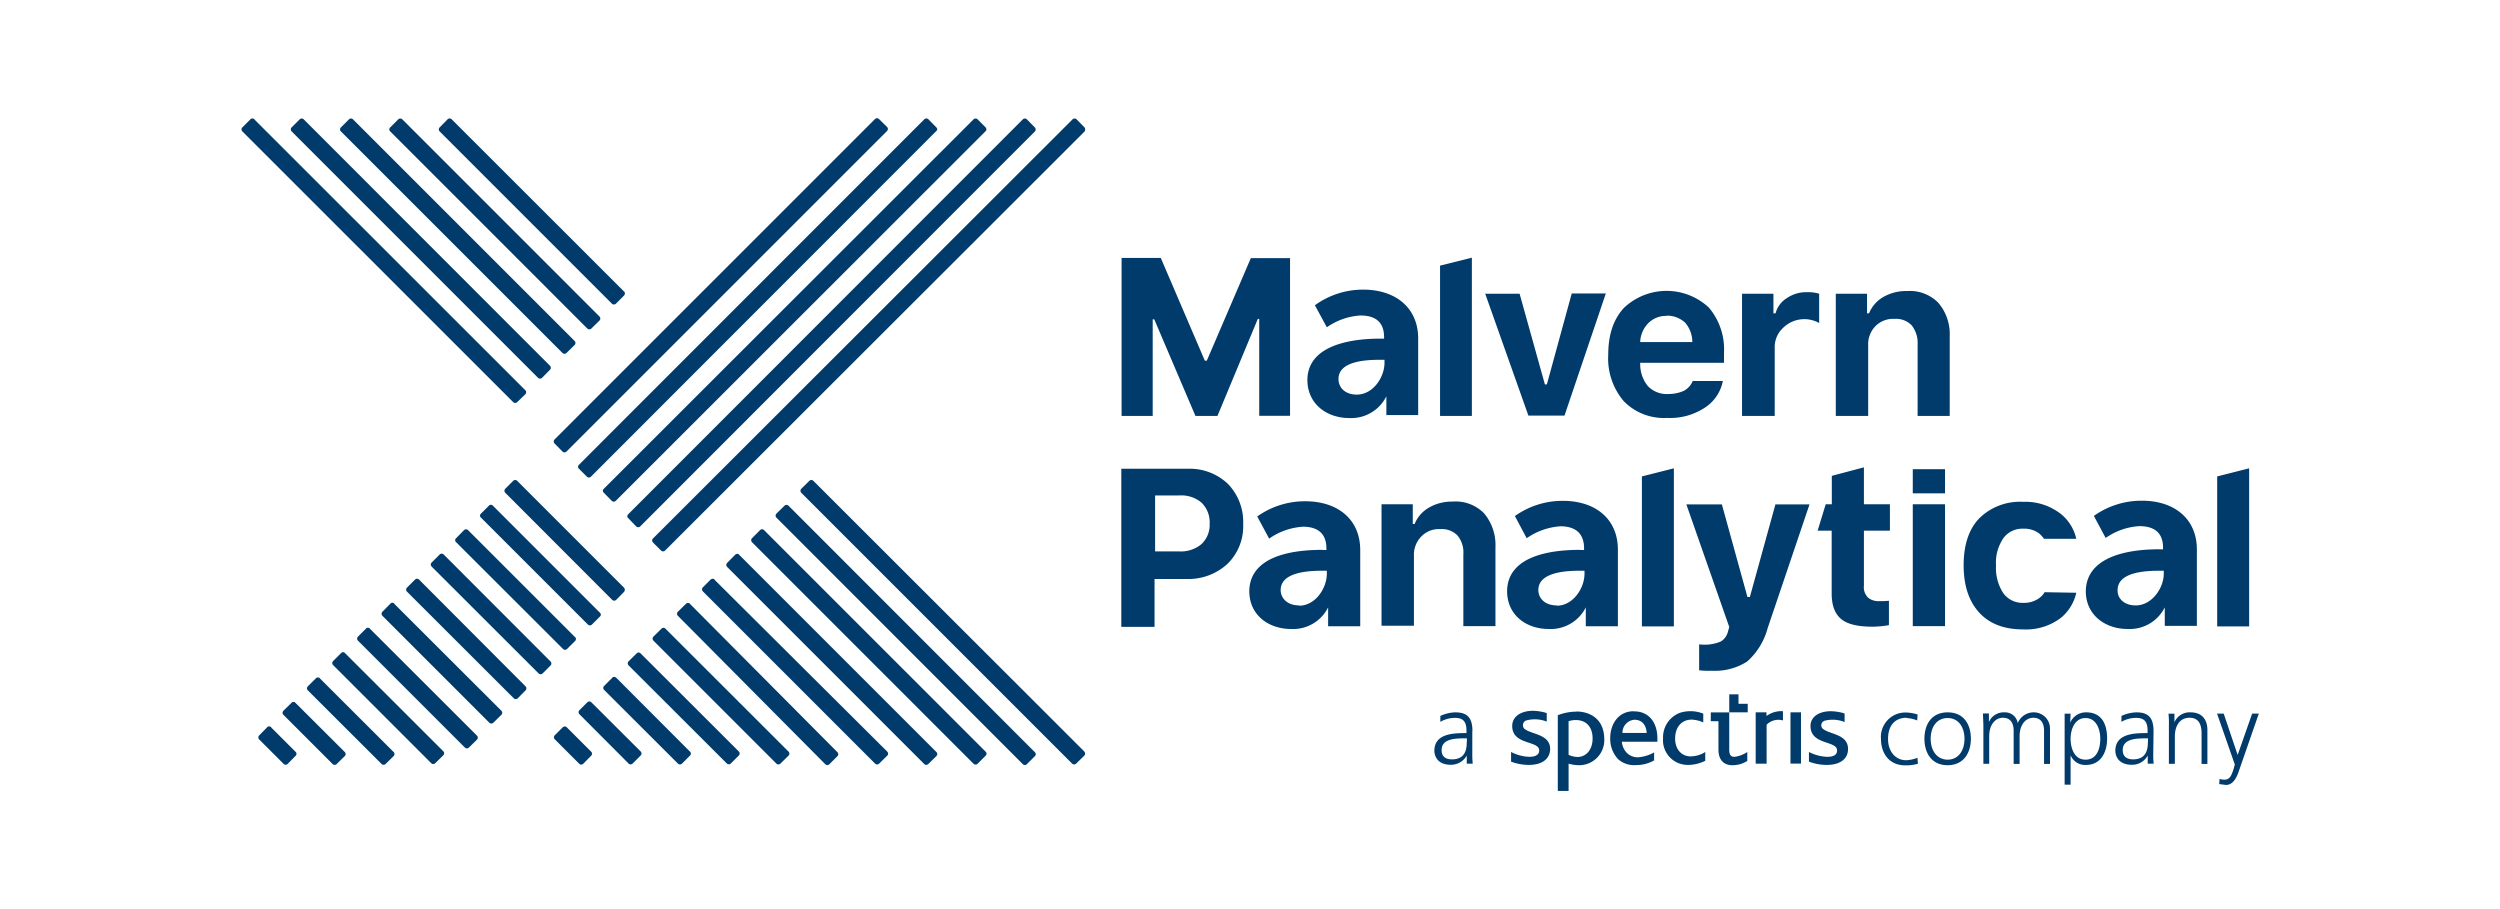 <svg fill="none" height="64" width="176" xmlns="http://www.w3.org/2000/svg" xmlns:xlink="http://www.w3.org/1999/xlink"><clipPath id="a"><path d="m17 8.32h142v47.36h-142z"/></clipPath><g clip-path="url(#a)" fill="#003b6b"><path d="m62.45 8.94-.57-.56a.2.2 0 0 0 -.28 0l-22.56 22.56a.2.2 0 0 0 0 .28l.56.57a.2.2 0 0 0 .28 0l22.57-22.57a.2.2 0 0 0 0-.28zm3.47.03-.56-.57a.2.2 0 0 0 -.29 0l-24.31 24.32a.19.19 0 0 0 -.05.22.2.2 0 0 0 .05.06l.56.56a.2.2 0 0 0 .28 0l24.32-24.34a.16.16 0 0 0 0-.25zm3.52.14c0-.05-.02-.1-.05-.14l-.57-.57a.2.2 0 0 0 -.28 0l-26.03 26.01a.19.19 0 0 0 -.05.22l.05.06.56.57a.2.2 0 0 0 .28 0l26.05-26.04a.23.23 0 0 0 .05-.1zm3.47 0c0-.05-.02-.1-.06-.14l-.56-.57a.2.2 0 0 0 -.28 0l-27.78 27.8a.19.19 0 0 0 -.05.22.2.2 0 0 0 .05.06l.56.58a.2.2 0 0 0 .28 0l27.78-27.8a.19.19 0 0 0 .06-.14zm3.44-.14-.56-.57a.2.2 0 0 0 -.28 0l-29.54 29.51a.19.19 0 0 0 -.04.22l.04.06.57.57a.2.2 0 0 0 .28 0l29.53-29.5a.25.25 0 0 0 0-.29zm-26.04 31.83a.19.19 0 0 0 -.21-.04.19.19 0 0 0 -.07.04l-.55.55a.2.2 0 0 0 0 .28l12.13 12.13a.2.2 0 0 0 .28 0l.57-.56a.2.2 0 0 0 0-.29l-12.16-12.1zm-1.74 1.7a.2.2 0 0 0 -.14-.05.2.2 0 0 0 -.14.06l-.57.56a.2.2 0 0 0 0 .28l10.38 10.45c.04.04.1.06.15.06s.1-.02.14-.06l.56-.56a.2.2 0 0 0 0-.29l-10.38-10.44zm-1.72 1.76a.19.19 0 0 0 -.28 0l-.57.56a.2.2 0 0 0 0 .28l8.66 8.66a.2.2 0 0 0 .28 0l.57-.56a.2.2 0 0 0 0-.29zm5.2-5.2a.2.2 0 0 0 -.3 0l-.56.57a.2.2 0 0 0 0 .28l13.88 13.88a.2.2 0 0 0 .28 0l.57-.56a.2.2 0 0 0 0-.29l-13.88-13.88zm1.74-1.74a.19.19 0 0 0 -.28 0l-.57.57a.19.19 0 0 0 -.04.21c0 .03.02.05.04.07l15.6 15.6a.2.2 0 0 0 .28 0l.57-.57a.19.19 0 0 0 0-.28zm1.72-1.72a.2.2 0 0 0 -.28 0l-.57.56a.2.2 0 0 0 0 .28l17.35 17.36a.2.2 0 0 0 .28 0l.56-.56a.19.19 0 0 0 0-.29zm20.82 17.3-19.07-19.05a.2.2 0 0 0 -.28 0l-.57.56a.2.2 0 0 0 0 .28l19.07 19.07a.2.2 0 0 0 .28 0l.57-.56a.2.2 0 0 0 0-.29zm-31.23-6.9a.19.19 0 0 0 -.28 0l-.57.56a.2.2 0 0 0 0 .28l6.92 6.91a.2.2 0 0 0 .28 0l.56-.56a.2.2 0 0 0 0-.29zm-1.72 1.72a.19.19 0 0 0 -.22-.05.19.19 0 0 0 -.06.05l-.57.57a.19.19 0 0 0 -.04.22c0 .02.02.04.04.06l5.2 5.19a.2.2 0 0 0 .28 0l.56-.56a.19.19 0 0 0 0-.29l-5.19-5.2zm-1.75 1.72a.2.2 0 0 0 -.28 0l-.56.56a.2.2 0 0 0 0 .28l3.46 3.47a.2.2 0 0 0 .29 0l.56-.56a.2.2 0 0 0 0-.29zm-1.73 1.76a.2.2 0 0 0 -.28 0l-.56.56a.2.2 0 0 0 0 .29l1.72 1.72a.2.2 0 0 0 .28 0l.56-.57a.2.2 0 0 0 0-.28zm4.04-30.67-12.14-12.13a.2.2 0 0 0 -.29 0l-.56.57a.2.2 0 0 0 0 .28l12.13 12.13a.2.2 0 0 0 .28 0l.57-.57a.22.22 0 0 0 .02-.28zm-15.62-12.13a.2.2 0 0 0 -.28 0l-.57.57a.19.19 0 0 0 0 .28l13.88 13.88a.2.2 0 0 0 .28 0l.57-.56a.2.2 0 0 0 0-.29zm-3.47 0a.2.2 0 0 0 -.28 0l-.57.57a.19.19 0 0 0 0 .28l15.6 15.6a.2.2 0 0 0 .28 0l.57-.56a.2.2 0 0 0 0-.29zm-3.47 0a.2.2 0 0 0 -.28 0l-.57.57a.2.2 0 0 0 0 .28l17.35 17.35a.2.2 0 0 0 .28 0l.56-.57a.2.2 0 0 0 0-.28zm-3.47 0a.19.19 0 0 0 -.28 0l-.57.57a.2.2 0 0 0 0 .28l19.07 19.06a.2.2 0 0 0 .28 0l.58-.56a.2.2 0 0 0 0-.27l-19.09-19.08zm26.03 32.98-7.53-7.53a.2.2 0 0 0 -.28 0l-.56.56a.2.2 0 0 0 0 .28l7.53 7.54a.2.2 0 0 0 .28 0l.56-.57a.24.24 0 0 0 0-.28zm-9.24-5.78a.2.2 0 0 0 -.22-.05.2.2 0 0 0 -.06.05l-.56.56a.18.18 0 0 0 0 .28l7.53 7.53a.2.2 0 0 0 .28 0l.56-.56a.18.18 0 0 0 0-.28zm-1.75 1.72a.2.2 0 0 0 -.28 0l-.56.57a.18.18 0 0 0 0 .28l7.53 7.52a.2.2 0 0 0 .28 0l.56-.56a.19.19 0 0 0 .05-.22.19.19 0 0 0 -.05-.06zm-1.71 1.72a.2.2 0 0 0 -.29 0l-.56.56a.2.2 0 0 0 0 .29l7.53 7.52a.2.2 0 0 0 .28 0l.56-.56a.2.2 0 0 0 0-.28zm-1.74 1.76a.2.2 0 0 0 -.28 0l-.57.57a.2.2 0 0 0 -.04.22.2.2 0 0 0 .04.06l7.52 7.51a.2.2 0 0 0 .28 0l.55-.56a.2.2 0 0 0 0-.28zm-1.74 1.7a.18.18 0 0 0 -.28 0l-.56.57a.2.2 0 0 0 0 .28l7.53 7.53a.2.2 0 0 0 .28 0l.57-.56a.2.2 0 0 0 0-.28l-7.54-7.53zm-1.72 1.76a.18.18 0 0 0 -.28 0l-.56.56a.2.2 0 0 0 0 .28l7.53 7.53a.2.2 0 0 0 .28 0l.57-.56a.2.2 0 0 0 0-.28zm-1.75 1.72a.18.18 0 0 0 -.28 0l-.56.56a.2.2 0 0 0 0 .28l6.91 6.91a.2.2 0 0 0 .22.04.2.2 0 0 0 .06-.04l.57-.56a.2.2 0 0 0 0-.28zm-1.77 1.77a.2.2 0 0 0 -.28 0l-.57.57a.2.2 0 0 0 0 .28l5.2 5.19a.2.2 0 0 0 .27 0l.57-.56a.2.2 0 0 0 0-.29l-5.2-5.19zm-1.72 1.73a.18.18 0 0 0 -.22-.05.18.18 0 0 0 -.06.05l-.57.56a.2.2 0 0 0 0 .28l3.47 3.47a.2.2 0 0 0 .28 0l.57-.56a.2.2 0 0 0 0-.29zm-1.7 1.73a.19.19 0 0 0 -.3 0l-.55.56a.2.2 0 0 0 0 .29l1.72 1.72a.2.2 0 0 0 .28 0l.56-.57a.19.19 0 0 0 0-.28l-1.72-1.72zm62.03-21.93h-2.17v-11.12h2.76l3.1 7.23h.14l3.1-7.22h2.76v11.1h-2.17v-6.82h-.1l-2.84 6.83h-1.55l-2.9-6.8h-.11v6.8zm20.25 0v-10.58l2.24-.56v11.14h-2.25zm3.18-8.6h2.42l1.78 6.38h.14l1.75-6.4h2.4l-2.91 8.6h-2.54zm14.61 6.14h2.12a2.89 2.89 0 0 1 -1.3 1.9c-.78.5-1.7.75-2.62.7a3.94 3.94 0 0 1 -3.05-1.17 4.63 4.63 0 0 1 -1.1-3.27c0-1.43.37-2.5 1.1-3.3a4.36 4.36 0 0 1 5.98-.03 4.54 4.54 0 0 1 1.07 3.19v.7h-5.9v.11c0 .56.19 1.1.54 1.53a1.83 1.83 0 0 0 1.41.56c.4 0 .78-.07 1.13-.23.28-.15.5-.4.62-.69zm-1.83-4.58a1.75 1.75 0 0 0 -1.3.51 2 2 0 0 0 -.57 1.33h3.67c0-.5-.18-.98-.5-1.36-.35-.32-.8-.5-1.28-.5zm5.3 7.04v-8.6h2.21v1.38h.15c.11-.44.4-.83.79-1.07.41-.28.9-.43 1.4-.42.3-.01.6.02.88.11v2.06a2.14 2.14 0 0 0 -2.57.37 1.84 1.84 0 0 0 -.56 1.4v4.77zm6.6 0v-8.6h2.2v1.38h.14c.2-.49.56-.9 1.02-1.16.5-.28 1.08-.43 1.66-.41a2.8 2.8 0 0 1 2.2.83c.56.66.84 1.5.8 2.37v5.59h-2.26v-5.02c.03-.5-.12-.97-.42-1.36a1.53 1.53 0 0 0 -1.21-.45 1.73 1.73 0 0 0 -1.73 1.13c-.1.24-.13.49-.12.74v4.96zm-50.29 3.72h4.68a3.9 3.9 0 0 1 2.82 1.07 3.85 3.85 0 0 1 1.07 2.83 3.7 3.7 0 0 1 -1.1 2.79 4.06 4.06 0 0 1 -2.91 1.07h-2.23v3.37h-2.34v-11.13zm2.37 1.92v3.9h1.7c.56.03 1.13-.15 1.57-.52a1.86 1.86 0 0 0 .57-1.43 1.93 1.93 0 0 0 -.57-1.48c-.44-.37-1-.55-1.58-.51h-1.69zm15.94 9.17v-8.59h2.2v1.39h.13c.2-.5.56-.9 1.02-1.16.5-.29 1.08-.43 1.67-.42a2.8 2.8 0 0 1 2.2.83c.56.67.84 1.52.8 2.38v5.56h-2.26v-5.03c.04-.48-.1-.97-.41-1.35a1.54 1.54 0 0 0 -1.21-.45 1.71 1.71 0 0 0 -1.33.51 1.83 1.83 0 0 0 -.53 1.37v4.92h-2.28v.03zm18.33 0v-10.55l2.25-.57v11.13h-2.25zm4.9 3.13c-.28.01-.58 0-.87-.03v-1.83c.52.07 1.05 0 1.53-.2a1.14 1.14 0 0 0 .5-.7l.09-.32-3.02-8.63h2.5l1.8 6.52h.17l1.8-6.52h2.4l-2.95 8.72c-.24.9-.74 1.72-1.44 2.34-.75.48-1.62.7-2.5.65zm8.47-11.7v-2.02l2.26-.6v2.6h1.83v1.86h-1.83v3.87a1.02 1.02 0 0 0 .28.83c.23.2.53.28.83.26.22 0 .44 0 .65-.03v1.72c-.37.07-.75.1-1.13.11-1.04 0-1.78-.17-2.22-.53-.45-.37-.68-.96-.68-1.81v-4.42h-.99l.57-1.86h.43zm5.7 8.57v-8.59h2.27v8.58h-2.27zm0-9.37v-1.69h2.27v1.7h-2.27zm21.43 9.37v-10.55l2.25-.57v11.13h-2.25zm-12.15-2.4c-.09.16-.22.3-.37.41a1.8 1.8 0 0 1 -1.13.34 1.66 1.66 0 0 1 -1.4-.67 3.21 3.21 0 0 1 -.52-1.95c-.05-.68.13-1.35.51-1.92a1.64 1.64 0 0 1 1.41-.68c.42-.02.83.11 1.16.37a3 3 0 0 1 .3.34h2.27a3.13 3.13 0 0 0 -1.05-1.72c-.76-.6-1.7-.92-2.68-.88a4.08 4.08 0 0 0 -3.1 1.16c-.73.76-1.1 1.87-1.1 3.3 0 1.44.37 2.54 1.1 3.34.73.79 1.75 1.18 3.1 1.18.97.05 1.92-.25 2.68-.84.53-.45.9-1.06 1.05-1.74zm-50.84-2.97h.28v-.11c0-1.13-.7-1.53-1.66-1.53-.85.06-1.67.34-2.37.84l-.84-1.56a5.76 5.76 0 0 1 3.39-1.07c2.25 0 3.86 1.25 3.86 3.44v5.36h-2.26v-1.33a2.75 2.75 0 0 1 -2.62 1.52c-1.55 0-2.93-.96-2.93-2.67.04-2.74 3.74-2.9 5.15-2.9zm-1.64 3.92c1.13 0 1.95-1.21 1.95-2.26v-.2h-.37c-1.1 0-2.88.15-2.88 1.36 0 .54.43 1.08 1.3 1.08zm5.7-18.8h.28v-.11c0-1.13-.7-1.52-1.66-1.52-.85.05-1.67.34-2.37.83l-.84-1.55a5.76 5.76 0 0 1 3.4-1.1c2.26 0 3.87 1.26 3.87 3.45v5.38h-2.24v-1.32a2.76 2.76 0 0 1 -2.62 1.53c-1.55 0-2.94-.97-2.94-2.69.03-2.7 3.73-2.9 5.14-2.9zm-1.64 3.94c1.13 0 1.95-1.2 1.95-2.25v-.2h-.36c-1.1 0-2.88.14-2.88 1.35 0 .57.42 1.1 1.3 1.1zm15.72 10.94h.28v-.11c0-1.14-.7-1.56-1.67-1.56-.85.06-1.67.35-2.37.84l-.83-1.56a5.76 5.76 0 0 1 3.39-1.07c2.25 0 3.86 1.25 3.86 3.44v5.39h-2.26v-1.33a2.76 2.76 0 0 1 -2.62 1.52c-1.55 0-2.92-.96-2.92-2.67.03-2.74 3.75-2.9 5.14-2.9zm-1.64 3.92c1.13 0 1.95-1.21 1.95-2.26v-.2h-.37c-1.1 0-2.88.15-2.88 1.36 0 .54.42 1.08 1.3 1.08zm42.4-3.97h.28v-.11c0-1.13-.7-1.52-1.67-1.52-.85.05-1.67.34-2.37.83l-.83-1.55a5.77 5.77 0 0 1 3.39-1.07c2.25 0 3.86 1.25 3.86 3.44v5.37h-2.26v-1.3a2.76 2.76 0 0 1 -2.62 1.52c-1.55 0-2.94-.96-2.94-2.67.05-2.74 3.74-2.94 5.15-2.94zm-1.64 3.95c1.13 0 1.97-1.21 1.97-2.24v-.2h-.37c-1.1 0-2.88.15-2.88 1.36-.02.54.4 1.08 1.28 1.08zm-28.62 10.15v-2.62h-1.3v.62h.54v2c0 .71.36 1.1.98 1.1.37 0 .73-.1 1.05-.3v-.63c-.27.18-.58.3-.9.34-.18 0-.37-.05-.37-.5zm-10.77-2.67c-.45 0-.89.09-1.3.25v5.33h.76v-1.92c.23.07.46.1.7.11a1.77 1.77 0 0 0 1.81-1.88c-.03-1.42-1.05-1.9-1.97-1.9zm1.15 1.89c0 .75-.42 1.3-1.07 1.3-.22-.01-.43-.06-.62-.15v-2.37c.16-.05.33-.08.5-.08.74 0 1.19.48 1.19 1.3zm2.9-1.92c-1.12 0-1.66.95-1.66 1.89a2.08 2.08 0 0 0 .57 1.5 1.7 1.7 0 0 0 1.27.4c.44 0 .86-.11 1.25-.33v-.56c-.34.19-.7.3-1.08.34a1.08 1.08 0 0 1 -.79-.26 1.25 1.25 0 0 1 -.4-.83h2.5v-.23c0-1.18-.64-1.91-1.63-1.91m-.83 1.52a.92.92 0 0 1 .83-.93c.5 0 .83.3.88.93zm3.71.39c0-.8.45-1.33 1.18-1.33.28.02.55.08.8.2v-.62a2.45 2.45 0 0 0 -1.64-.06 1.84 1.84 0 0 0 -1.19 1.8 1.73 1.73 0 0 0 1.05 1.73c.23.1.46.14.7.14.42 0 .84-.1 1.22-.29v-.62c-.3.2-.66.3-1.02.31-.68 0-1.1-.53-1.1-1.25m4.46-3.12h-.65v1.27h1.3v-.6h-.65zm3.66 1.27h.74v3.61h-.74zm-18.69 1.19a.35.35 0 0 1 -.12-.15c-.02-.06-.03-.13-.02-.2a.35.35 0 0 1 .23-.27c.48-.13.98-.1 1.44.08v-.6c-.31-.1-.63-.15-.96-.16-.87 0-1.47.41-1.47 1.07 0 1.36 1.9 1.01 1.9 1.72 0 .34-.32.45-.71.45a3.05 3.05 0 0 1 -1.27-.34v.68c.4.15.82.23 1.25.23.98 0 1.5-.46 1.5-1.13 0-1.02-1.3-1.02-1.76-1.38m21 0a.33.33 0 0 1 -.15-.32c.01-.07.04-.13.08-.18.04-.04.1-.08.15-.1.47-.12.96-.09 1.41.09v-.6c-.3-.1-.63-.15-.96-.16-.87 0-1.44.41-1.44 1.04 0 1.36 1.87 1.01 1.87 1.72 0 .34-.29.45-.7.45a3.05 3.05 0 0 1 -1.28-.34v.68c.4.15.82.23 1.25.23.99 0 1.5-.46 1.5-1.1.03-1.05-1.27-1.05-1.72-1.41m-4.02-.94v-.25h-.76v3.61h.77v-2.74a1.16 1.16 0 0 1 1.15-.3v-.65c-.41-.03-.82.09-1.15.33m-20.71 1.08c0-.93-.34-1.33-1.21-1.33-.37.01-.72.1-1.05.25v.42a2 2 0 0 1 1.05-.28c.59 0 .79.31.79.9v.17h-.09c-.9 0-2.17.06-2.17 1.25 0 .3.17.98 1.15.98a1.27 1.27 0 0 0 1.13-.65v.57h.42a6.18 6.18 0 0 1 -.03-.74v-1.54zm-.4.73c0 .4-.02 1.25-1.04 1.25-.42 0-.73-.17-.73-.65 0-.79.9-.83 1.66-.83h.12v.23zm30.95-1.66c.26.01.51.07.76.17l.03-.42a2.9 2.9 0 0 0 -.84-.14 1.72 1.72 0 0 0 -1.74 1.86c0 .99.56 1.86 1.7 1.86.3.01.6-.03.9-.11l-.03-.42c-.26.1-.53.16-.8.17-.78 0-1.27-.67-1.27-1.46-.02-.94.46-1.53 1.3-1.53m2.9-.38c-1.16 0-1.64.87-1.64 1.86s.5 1.86 1.63 1.86 1.64-.87 1.64-1.86-.48-1.86-1.64-1.86zm0 3.33c-.77 0-1.2-.65-1.2-1.47s.42-1.46 1.2-1.46c.76 0 1.18.65 1.18 1.46 0 .82-.42 1.47-1.19 1.47zm6.06-3.33a1.2 1.2 0 0 0 -1.13.76.9.9 0 0 0 -.93-.76 1.13 1.13 0 0 0 -1.1.68v-.6h-.42l.03.84v2.7h.41v-1.94c0-.87.48-1.3.96-1.3.57 0 .76.42.76.9v2.35h.42v-1.95c0-.87.48-1.3.96-1.3.57 0 .76.42.76.9v2.35h.42v-2.44a1.14 1.14 0 0 0 -1.16-1.19m3.71 0a1.2 1.2 0 0 0 -1.13.73l.03-.64h-.42v5h.42v-2.07a1.1 1.1 0 0 0 1.1.68c.96 0 1.47-.8 1.47-1.86 0-1.07-.42-1.84-1.47-1.84zm-.05 3.33c-.8 0-1.05-.83-1.05-1.47s.28-1.46 1.05-1.46c.76 0 1.04.79 1.04 1.46 0 .68-.23 1.47-1.04 1.47zm4.79-2c0-.93-.34-1.33-1.21-1.33-.37.01-.72.1-1.05.25v.42a2 2 0 0 1 1.05-.28c.59 0 .79.31.79.9v.17h-.1c-.9 0-2.17.06-2.17 1.25 0 .3.17.98 1.16.98a1.25 1.25 0 0 0 1.12-.65v.57h.42a5.79 5.79 0 0 1 -.03-.74zm-.4.73c0 .4-.02 1.25-1.04 1.25-.4 0-.73-.17-.73-.65 0-.79.9-.83 1.66-.83h.12v.23zm3.02-2.06a1.16 1.16 0 0 0 -1.15.7v-.61h-.42c.03.27.04.55.03.83v2.7h.42v-1.94c0-.59.25-1.3 1.04-1.3.6 0 .84.42.84 1.1v2.15h.41v-2.28c.03-.76-.31-1.35-1.19-1.35m4.34.09-1.02 2.91-.98-2.91h-.47l1.25 3.58-.08.3c-.15.46-.26.77-.65.77-.12 0-.23-.02-.34-.06l-.03.37.48.06c.48 0 .74-.48.9-.96l1.41-4.06z"/></g></svg>